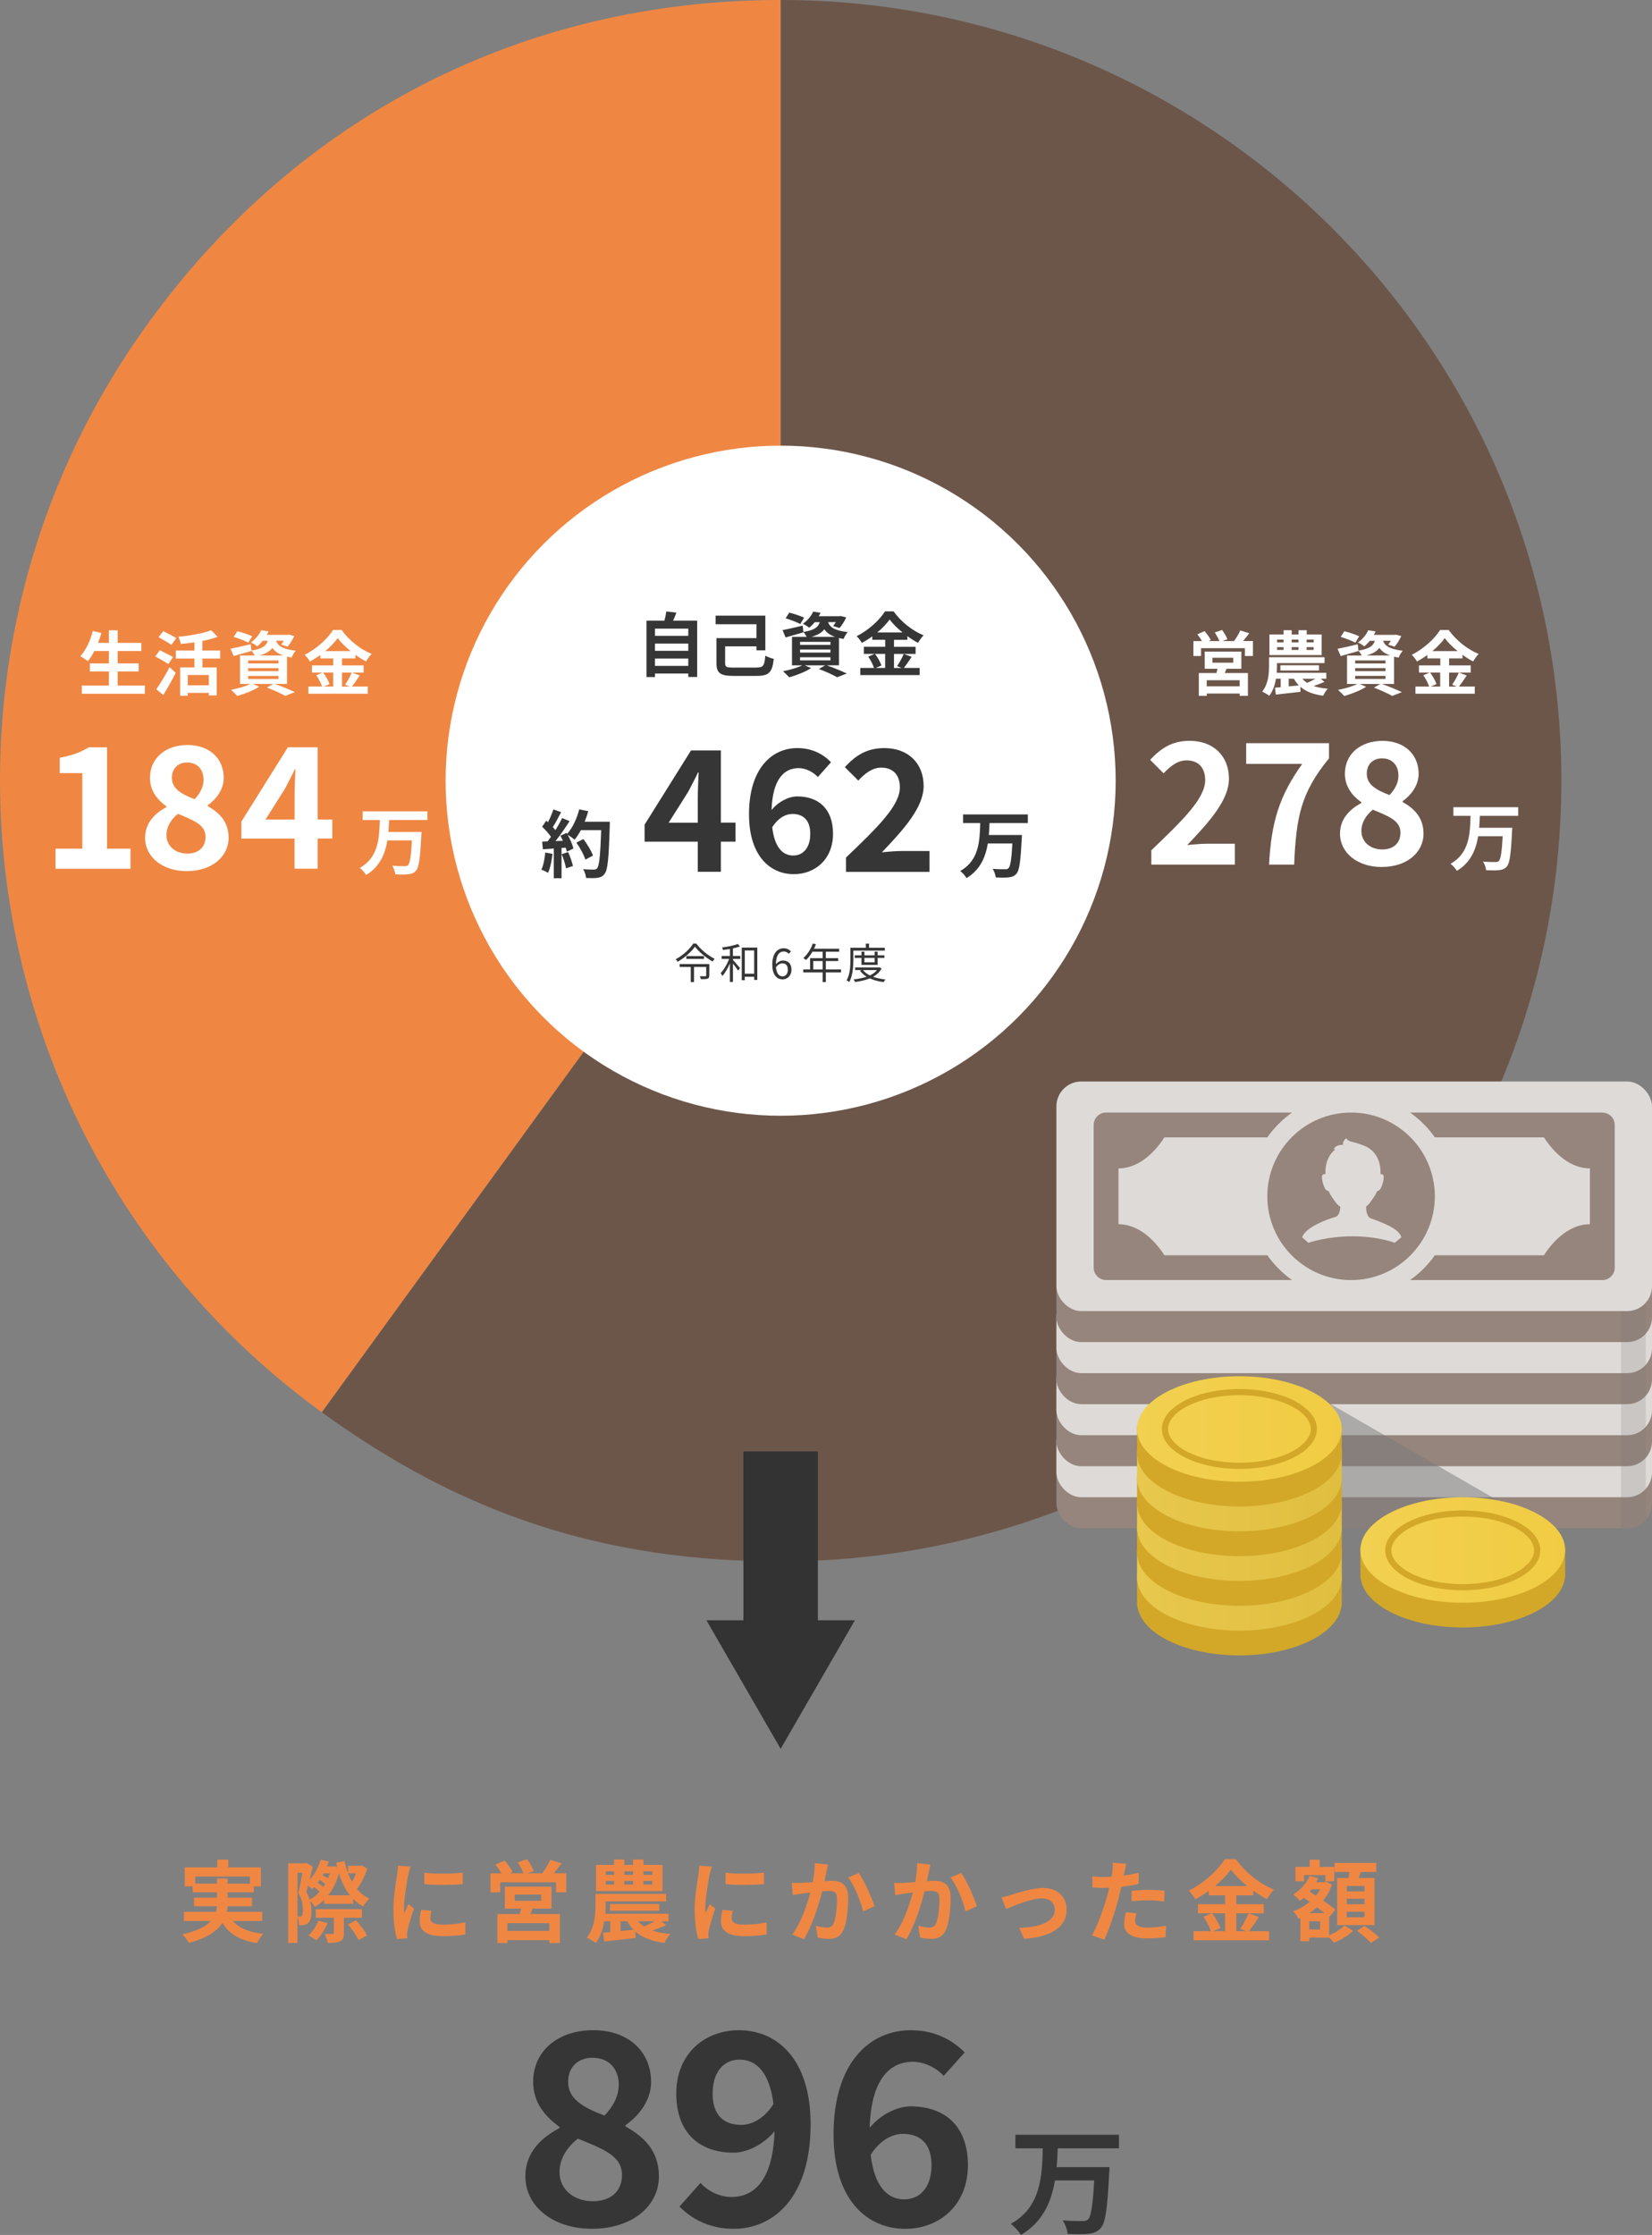 <?xml version="1.0" encoding="UTF-8"?> <svg xmlns="http://www.w3.org/2000/svg" xmlns:xlink="http://www.w3.org/1999/xlink" width="443.79" height="600.35" viewBox="0 0 443.79 600.35"><rect x="0" y="0" width="443.79" height="600.35" fill="#808080" stroke="none"/><defs><style> .cls-1 { fill: #797979; } .cls-2 { fill: url(#linear-gradient-2); } .cls-3 { fill: #fff; } .cls-4 { fill: #dedad7; } .cls-5 { fill: url(#linear-gradient-4); } .cls-6 { fill: #363636; } .cls-7 { fill: #95857c; } .cls-8 { fill: url(#linear-gradient-3); } .cls-9 { fill: url(#linear-gradient-5); } .cls-10 { fill: #d3a828; } .cls-11 { isolation: isolate; } .cls-12 { opacity: .2; } .cls-12, .cls-13 { mix-blend-mode: multiply; } .cls-14 { fill: #333; } .cls-15 { fill: #6c564a; } .cls-16 { fill: #ef8743; } .cls-17 { fill: url(#linear-gradient); } .cls-13 { opacity: .5; } </style><linearGradient id="linear-gradient" x1="305.45" y1="423.85" x2="360.45" y2="423.85" gradientUnits="userSpaceOnUse"><stop offset="0" stop-color="#e8c84d"></stop><stop offset="1" stop-color="#e0be3f"></stop></linearGradient><linearGradient id="linear-gradient-2" y1="410.51" y2="410.51" xlink:href="#linear-gradient"></linearGradient><linearGradient id="linear-gradient-3" y1="397.18" y2="397.18" xlink:href="#linear-gradient"></linearGradient><linearGradient id="linear-gradient-4" x1="305.45" y1="383.85" x2="360.45" y2="383.85" gradientUnits="userSpaceOnUse"><stop offset="0" stop-color="#f2d050"></stop><stop offset="1" stop-color="#f1cc43"></stop></linearGradient><linearGradient id="linear-gradient-5" x1="365.45" y1="416.35" x2="420.45" y2="416.35" xlink:href="#linear-gradient-4"></linearGradient></defs><g class="cls-11"><g id="_レイヤー_2" data-name="レイヤー_2"><g id="Contents"><g><g><path class="cls-16" d="M209.73,209.71l-123.27,169.66C-7.24,311.3-28.01,180.15,40.07,86.45,80.44,30.88,141.05,0,209.73,0v209.71Z"></path><path class="cls-15" d="M209.73,209.71V0c115.82,0,209.71,93.89,209.71,209.71s-93.89,209.71-209.71,209.71c-47.02,0-85.22-12.41-123.27-40.05l123.27-169.66Z"></path></g><g><circle class="cls-3" cx="209.71" cy="209.71" r="90"></circle><g><path class="cls-6" d="M187.29,166.72v15.13h-2.39v-.92h-8.95v.94h-2.28v-15.15h4.82c.21-.81.41-1.71.51-2.47l2.71.3c-.28.75-.58,1.49-.89,2.17h6.46ZM175.95,168.87v1.94h8.95v-1.94h-8.95ZM175.95,172.88v1.94h8.95v-1.94h-8.95ZM184.9,178.86v-1.96h-8.95v1.96h8.95Z"></path><path class="cls-6" d="M203.2,179.31c1.88,0,2.15-.47,2.39-3.18.6.34,1.62.73,2.28.85-.42,3.6-1.24,4.58-4.62,4.58h-6.11c-3.52,0-4.67-.68-4.67-3.37v-6.78h10.74v-3.73h-10.97v-2.3h13.36v9.31h-2.39v-1.07h-8.41v4.54c0,1,.34,1.17,2.36,1.17h6.03Z"></path><path class="cls-6" d="M222.11,178.72c1.92.68,4.09,1.58,5.37,2.2l-2.6,1c-1.07-.62-3-1.51-4.9-2.22l1.7-.98h-5.5l1.71.75c-1.56,1.02-3.98,1.94-5.88,2.47-.4-.43-1.19-1.24-1.66-1.64,1.83-.34,3.88-.94,5.18-1.58h-2.77v-7.65h3.94c-.23-.45-.58-1-.88-1.3l.02.08c-1.62.47-3.37.98-4.79,1.38l-.83-1.96c1.39-.26,3.41-.74,5.41-1.21l.19,1.7c3-.49,3.99-1.3,4.41-2.64h-1.36c-.43.53-.92,1.04-1.51,1.51-.4-.4-1.17-.85-1.68-1.06,1.36-.94,2.28-2.19,2.77-3.28l1.98.32c-.15.32-.3.62-.49.92h5.56l.34-.06,1.49.38c-.49,1.02-1.17,2.15-1.79,2.85l-1.73-.55c.23-.28.49-.64.73-1.04h-2.09c.4,1.21,1.47,2.24,5.28,2.69-.42.42-.9,1.28-1.11,1.83-.45-.08-.87-.15-1.24-.25v7.33h-3.26ZM214.99,167.62c-.87-.47-2.64-1.15-3.94-1.53l.98-1.53c1.24.3,3.03.9,3.98,1.36l-1.02,1.7ZM214.93,173.22h8.16v-.81h-8.16v.81ZM214.93,175.29h8.16v-.81h-8.16v.81ZM214.93,177.39h8.16v-.83h-8.16v.83ZM224.31,171.07c-1.45-.53-2.32-1.22-2.88-2.04-.66.89-1.71,1.54-3.45,2.04h6.33Z"></path><path class="cls-6" d="M244.91,176.44c-.72,1.04-1.45,2.19-2.11,2.98h4.26v1.92h-15.94v-1.92h3.68c-.28-.85-.9-2.11-1.56-3.03l1.71-.74h-2.88v-1.92h5.73v-1.87h-3.47v-.92c-.89.64-1.85,1.24-2.81,1.75-.28-.53-.9-1.34-1.39-1.81,3.2-1.56,6.22-4.39,7.61-6.65h2.32c2.04,2.85,5.07,5.22,8.05,6.43-.57.57-1.07,1.32-1.49,2.02-.94-.49-1.92-1.11-2.86-1.79v.98h-3.6v1.87h5.8v1.92h-5.8v3.77h2.05l-1.22-.51c.62-.89,1.38-2.26,1.79-3.26l2.15.79ZM235.06,175.65c.72.96,1.45,2.24,1.73,3.11l-1.55.66h2.54v-3.77h-2.73ZM242.46,169.9c-1.39-1.13-2.64-2.36-3.47-3.49-.81,1.13-1.98,2.36-3.33,3.49h6.8Z"></path></g><g><path class="cls-6" d="M148.42,229.34c-.2,1.86-.61,3.84-1.19,5.11-.42-.26-1.29-.67-1.8-.85.57-1.17.89-2.93,1.05-4.59l1.94.34ZM163.82,220.77s0,.79-.02,1.09c-.26,8.67-.53,11.79-1.37,12.84-.55.75-1.07.97-1.9,1.09-.71.12-1.94.1-3.09.06-.04-.67-.36-1.7-.79-2.38,1.25.12,2.38.12,2.91.12.38,0,.59-.08.83-.34.59-.61.89-3.5,1.11-10.25h-5.46c-.53.97-1.09,1.84-1.68,2.55-.4-.36-1.27-.95-1.86-1.31.69,1.25,1.33,2.71,1.54,3.7l-1.78.83c-.06-.32-.16-.67-.28-1.07l-1.13.08v8.13h-2.08v-7.98l-2.93.2-.2-2.06,1.46-.06c.3-.38.61-.79.91-1.23-.57-.85-1.54-1.92-2.38-2.71l1.11-1.62.47.42c.55-1.09,1.11-2.42,1.45-3.44l2.08.73c-.71,1.37-1.52,2.89-2.24,4,.26.28.49.57.69.83.71-1.11,1.35-2.26,1.82-3.25l2,.83c-1.11,1.74-2.49,3.76-3.78,5.36l2-.08c-.22-.48-.46-.95-.69-1.37l1.66-.73.14.24c1.46-1.56,2.63-4.1,3.26-6.59l2.42.51c-.26.97-.59,1.92-.97,2.83h6.75ZM152.63,228.89c.53,1.17,1.05,2.71,1.29,3.72l-1.86.65c-.16-1.01-.67-2.61-1.17-3.82l1.74-.55ZM157.26,230.91c-.38-1.25-1.41-3.15-2.42-4.57l1.88-.95c1.03,1.37,2.16,3.19,2.57,4.43l-2.04,1.09Z"></path><path class="cls-6" d="M187.45,226.09h-14.29v-4.57l12.48-19.95h8.01v19.4h3.93v5.11h-3.93v8.1h-6.2v-8.1ZM187.45,220.98v-6.51c0-1.94.14-5.02.23-6.96h-.18c-.81,1.76-1.72,3.44-2.67,5.25l-5.2,8.23h7.83Z"></path><path class="cls-6" d="M201.21,218.77c0-12.44,6.2-17.82,12.98-17.82,4.07,0,7.06,1.72,9.05,3.8l-3.53,3.98c-1.18-1.31-3.21-2.4-5.16-2.4-3.84,0-7.01,2.85-7.28,11.26,1.86-2.31,4.7-3.66,6.88-3.66,5.61,0,9.63,3.21,9.63,10.04s-4.79,10.85-10.54,10.85c-6.33,0-12.03-4.88-12.03-16.06ZM207.45,222.21c.63,5.52,2.89,7.6,5.65,7.6,2.53,0,4.57-1.95,4.57-5.83,0-3.66-1.9-5.34-4.79-5.34-1.72,0-3.75.95-5.43,3.57Z"></path><path class="cls-6" d="M227.27,230.35c8.73-8.32,14.47-14.02,14.47-18.86,0-3.3-1.81-5.29-5.02-5.29-2.44,0-4.43,1.63-6.15,3.48l-3.62-3.62c3.07-3.3,6.06-5.11,10.63-5.11,6.33,0,10.54,4.02,10.54,10.18,0,5.7-5.25,11.58-11.22,17.82,1.67-.18,3.89-.36,5.47-.36h7.33v5.61h-22.43v-3.84Z"></path><path class="cls-6" d="M265.82,221.09c-.04,1.05-.08,2.14-.18,3.21h8.89s-.02.75-.06,1.05c-.3,6.08-.63,8.47-1.41,9.34-.59.69-1.23.89-2.12.99-.77.1-2.14.08-3.44.02-.06-.67-.4-1.66-.83-2.32,1.37.12,2.71.12,3.31.12.42,0,.67-.04.93-.26.51-.49.83-2.43,1.05-6.67h-6.59c-.61,3.66-2.04,7.08-5.72,9.3-.36-.63-1.09-1.45-1.7-1.9,5.09-2.85,5.24-8.11,5.38-12.88h-4.61v-2.32h17.4v2.32h-10.29Z"></path></g><g><path class="cls-6" d="M141.13,584.59c0-6.34,4.27-10.4,9.19-12.96v-.29c-4.05-2.92-7.09-6.7-7.09-12.11,0-8.48,6.87-13.89,16.13-13.89s15.55,5.56,15.55,13.96c0,5.06-3.47,9.19-6.87,11.54v.36c4.85,2.71,8.97,6.48,8.97,13.39,0,7.98-7.16,14.1-18.01,14.1-10.2,0-17.86-5.84-17.86-14.1ZM167.09,584.24c0-5.13-4.99-6.98-11.86-9.76-2.82,2.21-4.92,5.34-4.92,8.98,0,4.77,3.98,7.83,8.97,7.83,4.56,0,7.81-2.49,7.81-7.05ZM166.22,560.02c0-4.27-2.6-7.27-7.09-7.27-3.62,0-6.51,2.28-6.51,6.48,0,4.7,4.19,6.91,9.76,9.05,2.46-2.56,3.83-5.34,3.83-8.26Z"></path><path class="cls-6" d="M182.54,592.71l5.64-6.34c1.88,2.14,5.13,3.78,8.25,3.78,6.15,0,11.21-4.42,11.64-17.67-2.96,3.63-7.52,5.77-10.99,5.77-8.97,0-15.41-5.13-15.41-15.88s7.67-17.02,16.85-17.02c10.13,0,19.24,7.62,19.24,25.29,0,19.59-9.91,28.06-20.68,28.06-6.58,0-11.43-2.78-14.54-5.98ZM199.1,570.78c2.82,0,6.22-1.64,8.68-5.63-1.08-8.62-4.7-11.9-9.11-11.9-3.98,0-7.23,2.99-7.23,9.12,0,5.77,2.96,8.41,7.67,8.41Z"></path><path class="cls-6" d="M223.92,573.41c0-19.59,9.91-28.06,20.76-28.06,6.51,0,11.28,2.71,14.47,5.98l-5.64,6.27c-1.88-2.07-5.14-3.77-8.25-3.77-6.15,0-11.21,4.49-11.64,17.74,2.96-3.63,7.52-5.77,10.99-5.77,8.97,0,15.41,5.06,15.41,15.81s-7.67,17.09-16.85,17.09c-10.13,0-19.24-7.69-19.24-25.29ZM233.9,578.82c1.01,8.69,4.63,11.97,9.04,11.97,4.05,0,7.3-3.06,7.3-9.19,0-5.77-3.04-8.41-7.67-8.41-2.75,0-6,1.5-8.68,5.63Z"></path><path class="cls-6" d="M284.14,577.07c-.06,1.65-.13,3.37-.29,5.05h14.21s-.03,1.18-.1,1.65c-.47,9.57-1.01,13.34-2.25,14.71-.95,1.09-1.96,1.4-3.39,1.56-1.23.16-3.42.12-5.51.03-.09-1.06-.63-2.62-1.33-3.65,2.18.19,4.34.19,5.29.19.67,0,1.08-.06,1.49-.4.82-.78,1.33-3.83,1.68-10.5h-10.54c-.98,5.76-3.26,11.16-9.15,14.64-.57-1-1.74-2.27-2.72-2.99,8.13-4.49,8.39-12.78,8.61-20.28h-7.37v-3.65h27.82v3.65h-16.46Z"></path></g><g><path class="cls-16" d="M62.55,516.02c1.7,1.92,4.39,3.02,8.18,3.43-.58.6-1.32,1.73-1.68,2.5-4.56-.72-7.42-2.42-9.31-5.4-1.42,2.14-4.08,4.03-8.98,5.35-.34-.62-1.15-1.71-1.78-2.3,4.03-.91,6.34-2.16,7.66-3.58h-7.22v-2.47h8.62c.12-.5.19-1.01.24-1.51h-6.14v-2.3h6.17v-1.44h-6.55v-1.58h-2.14v-5.11h8.76v-2.09h2.93v2.09h8.79v5.11h-1.92v1.58h-7.01v1.44h6.53v2.3h-6.55c-.02.5-.07,1.01-.19,1.51h9.48v2.47h-7.87ZM58.3,505.98v-1.37h2.86v1.37h5.98v-1.9h-14.69v1.9h5.86Z"></path><path class="cls-16" d="M98.65,501.93c-.62,1.97-1.66,4.06-2.76,5.5.94,1.08,2.04,1.97,3.34,2.57-.55.48-1.3,1.44-1.68,2.11-1.01-.55-1.87-1.22-2.66-2.02v1.3h-7.85v-1.03c-.77.72-1.58,1.37-2.47,1.87-.29-.5-.82-1.22-1.3-1.7.31,1.06.41,2.04.41,2.95,0,1.56-.29,2.62-.94,3.1-.34.31-.72.43-1.18.53-.34.05-.77.07-1.22.05,0-.62-.12-1.54-.43-2.21v6.96h-2.47v-21.39h4.49l.36-.1,1.73.96c-.26,1.1-.55,2.35-.86,3.58,1.34-1.46,2.38-3.36,2.98-5.4l2.18.46c-.14.46-.29.91-.48,1.34h1.58l.43-.07.74.26c-.12-.38-.19-.79-.29-1.2l2.23-.43c.43,2.04,1.1,3.94,2.02,5.57.41-.7.79-1.49,1.08-2.28h-2.14v-2.02h3.17l.46-.14,1.54.89ZM79.9,514.84c.24.02.46.02.65.02s.38-.07.53-.22c.19-.22.29-.79.29-1.54,0-1.22-.14-2.83-1.22-4.63.38-1.54.79-3.74,1.08-5.42h-1.32v11.79ZM85.86,508.14c-.38-.41-.96-.86-1.46-1.25-.22.19-.41.38-.6.55-.22-.24-.62-.62-1.03-.94-.17.62-.34,1.2-.48,1.73.41.7.7,1.37.91,2.02.96-.5,1.87-1.22,2.66-2.11ZM87.97,516.57c-.67,1.73-1.85,3.53-2.93,4.63-.53-.36-1.56-1.03-2.16-1.32,1.1-1.03,2.09-2.5,2.64-3.94l2.45.62ZM92.38,515.15v4.1c0,1.2-.22,1.82-1.03,2.21-.79.38-1.85.43-3.29.43-.12-.74-.53-1.75-.86-2.4.89.02,1.85.02,2.11.02.29-.02.38-.07.38-.31v-4.06h-4.85v-2.3h12.38v2.3h-4.85ZM87.34,506.08c-.38-.34-.91-.72-1.44-1.06-.17.26-.36.5-.55.74.53.34,1.1.74,1.49,1.1.19-.24.36-.53.5-.79ZM86.98,503.22l-.29.5c.48.26,1.01.58,1.42.86.19-.46.36-.91.5-1.37h-1.63ZM93.99,509.1c-1.27-1.61-2.23-3.6-2.95-5.88-.65,2.33-1.63,4.3-2.88,5.88h5.83ZM95.65,515.82c1.08,1.22,2.4,2.9,2.95,4.08l-2.3,1.25c-.48-1.15-1.73-2.93-2.81-4.22l2.16-1.1Z"></path><path class="cls-16" d="M109.68,503.56c-.31,1.61-1.15,6.41-1.15,8.81,0,.46.02,1.08.1,1.56.36-.82.74-1.66,1.08-2.45l1.49,1.18c-.67,1.99-1.46,4.61-1.73,5.88-.07.36-.12.89-.12,1.13,0,.26.02.65.05.98l-2.78.19c-.48-1.66-.94-4.58-.94-7.85,0-3.6.74-7.66,1.01-9.5.07-.67.21-1.58.24-2.35l3.36.29c-.19.5-.5,1.7-.6,2.14ZM115.61,515.3c0,1.06.91,1.7,3.36,1.7,2.13,0,3.91-.19,6.02-.62l.05,3.24c-1.56.29-3.48.46-6.19.46-4.13,0-6.12-1.46-6.12-3.94,0-.94.14-1.9.41-3.12l2.76.26c-.19.79-.29,1.37-.29,2.02ZM124.3,503.01v3.1c-2.95.26-7.3.29-10.32,0v-3.07c2.95.41,7.73.29,10.32-.02Z"></path><path class="cls-16" d="M152.13,503.2v5.11h-2.76v-2.69h-15v2.69h-2.62v-5.11h2.93c-.43-.77-1.03-1.63-1.58-2.33l2.47-1.08c.79.91,1.73,2.18,2.14,3.07l-.77.34h3.7c-.34-.86-.98-2.04-1.56-2.95l2.5-.84c.7.94,1.49,2.3,1.82,3.17l-1.68.62h3.94c.77-1.03,1.68-2.47,2.14-3.62l3.07.96c-.7.91-1.42,1.87-2.09,2.66h3.36ZM143.08,512.68c-.19.53-.41,1.01-.62,1.46h7.95v7.8h-2.83v-.79h-11.26v.79h-2.71v-7.8h6.02c.12-.48.26-.98.36-1.46h-4.37v-5.88h12.53v5.88h-5.06ZM147.57,516.59h-11.26v2.09h11.26v-2.09ZM138.26,510.59h7.13v-1.68h-7.13v1.68Z"></path><path class="cls-16" d="M178.94,517.17c-1.25.53-2.54,1.01-3.7,1.39,1.37.48,2.98.79,4.83.94-.55.58-1.22,1.66-1.58,2.4-3.46-.46-5.95-1.44-7.8-3.07l.05,1.73c-2.95.36-6.07.7-8.42.96l-.31-2.35,1.94-.17v-2.9h-1.61c-.34,2.09-1.03,4.2-2.3,5.83-.53-.43-1.75-1.15-2.4-1.44,2.09-2.57,2.33-6.19,2.33-8.69v-3.07h18.99v2.02h-16.27v1.1c0,.67-.02,1.42-.07,2.21h16.97v2.04h-1.9l1.27,1.08ZM177.97,507.98h-17.86v-7.03h4.85v-1.46h2.76v1.46h2.33v-1.46h2.81v1.46h5.11v7.03ZM162.73,503.63h2.23v-.96h-2.23v.96ZM162.73,506.22h2.23v-.96h-2.23v.96ZM163.86,513.26v-1.8h13.23v1.8h-13.23ZM166.72,518.71l3.48-.34c-.65-.67-1.22-1.42-1.71-2.28h-1.78v2.62ZM167.73,502.67v.96h2.33v-.96h-2.33ZM167.73,505.26v.96h2.33v-.96h-2.33ZM171.38,516.09c.46.53,1.01.98,1.61,1.39.91-.36,1.99-.91,2.9-1.39h-4.51ZM175.24,502.67h-2.38v.96h2.38v-.96ZM175.24,505.26h-2.38v.96h2.38v-.96Z"></path><path class="cls-16" d="M190.62,503.56c-.31,1.61-1.15,6.41-1.15,8.81,0,.46.02,1.08.1,1.56.36-.82.74-1.66,1.08-2.45l1.49,1.18c-.67,1.99-1.46,4.61-1.73,5.88-.07.36-.12.89-.12,1.13,0,.26.02.65.05.98l-2.78.19c-.48-1.66-.94-4.58-.94-7.85,0-3.6.74-7.66,1.01-9.5.07-.67.22-1.58.24-2.35l3.36.29c-.19.5-.5,1.7-.6,2.14ZM196.55,515.3c0,1.06.91,1.7,3.36,1.7,2.14,0,3.91-.19,6.02-.62l.05,3.24c-1.56.29-3.48.46-6.19.46-4.13,0-6.12-1.46-6.12-3.94,0-.94.14-1.9.41-3.12l2.76.26c-.19.79-.29,1.37-.29,2.02ZM205.23,503.01v3.1c-2.95.26-7.3.29-10.32,0v-3.07c2.95.41,7.73.29,10.32-.02Z"></path><path class="cls-16" d="M222,502.84c-.17.72-.34,1.61-.5,2.47.79-.05,1.51-.1,2.02-.1,2.54,0,4.34,1.13,4.34,4.58,0,2.83-.34,6.72-1.37,8.81-.79,1.68-2.14,2.21-3.94,2.21-.94,0-2.06-.17-2.88-.34l-.53-3.17c.94.26,2.3.5,2.95.5.79,0,1.42-.24,1.8-1.03.65-1.37.96-4.27.96-6.65,0-1.92-.82-2.18-2.33-2.18-.38,0-.98.05-1.66.1-.91,3.65-2.69,9.34-4.9,12.87l-3.12-1.25c2.33-3.14,3.98-7.99,4.85-11.28-.86.1-1.61.19-2.06.24-.67.12-1.95.29-2.66.41l-.29-3.26c.86.07,1.68.02,2.57,0,.74-.02,1.87-.1,3.1-.19.34-1.82.53-3.58.5-5.09l3.58.36c-.14.62-.31,1.39-.43,1.99ZM234.92,512.03l-3.05,1.42c-.62-2.66-2.33-7.01-4.03-9.12l2.86-1.22c1.49,2.06,3.5,6.65,4.22,8.93Z"></path><path class="cls-16" d="M249.52,502.84c-.17.72-.34,1.61-.5,2.47.79-.05,1.51-.1,2.02-.1,2.54,0,4.34,1.13,4.34,4.58,0,2.83-.34,6.72-1.37,8.81-.79,1.68-2.14,2.21-3.94,2.21-.94,0-2.06-.17-2.88-.34l-.53-3.17c.94.26,2.3.5,2.95.5.79,0,1.42-.24,1.8-1.03.65-1.37.96-4.27.96-6.65,0-1.92-.82-2.18-2.33-2.18-.38,0-.98.05-1.66.1-.91,3.65-2.69,9.34-4.9,12.87l-3.12-1.25c2.33-3.14,3.98-7.99,4.85-11.28-.86.1-1.61.19-2.06.24-.67.12-1.95.29-2.66.41l-.29-3.26c.86.07,1.68.02,2.57,0,.74-.02,1.87-.1,3.1-.19.34-1.82.53-3.58.5-5.09l3.58.36c-.14.62-.31,1.39-.43,1.99ZM262.43,512.03l-3.05,1.42c-.62-2.66-2.33-7.01-4.03-9.12l2.86-1.22c1.49,2.06,3.5,6.65,4.22,8.93Z"></path><path class="cls-16" d="M271.58,509.01c1.63-.5,5.71-1.87,8.62-1.87,3.79,0,6.34,2.26,6.34,5.88,0,4.34-3.82,7.3-11.45,7.78l-1.27-2.95c5.5-.14,9.53-1.61,9.53-4.87,0-1.8-1.34-3.05-3.43-3.05-2.78,0-7.58,1.99-9.62,2.86l-1.25-3.12c.72-.14,1.82-.43,2.54-.65Z"></path><path class="cls-16" d="M302.07,502.91c-.05.26-.12.58-.19.91,1.34-.19,2.69-.46,4.01-.77v3c-1.44.34-3.07.6-4.68.79-.22,1.03-.46,2.09-.72,3.07-.86,3.36-2.47,8.26-3.82,11.11l-3.34-1.13c1.44-2.4,3.26-7.44,4.15-10.8.17-.65.36-1.32.5-2.02-.55.02-1.08.05-1.58.05-1.15,0-2.06-.05-2.9-.1l-.07-3c1.22.14,2.04.19,3.02.19.7,0,1.42-.02,2.16-.07.1-.53.17-.98.22-1.37.1-.89.14-1.87.07-2.42l3.67.29c-.19.65-.41,1.73-.5,2.26ZM304.95,515.94c0,1.06.72,1.85,3.29,1.85,1.61,0,3.26-.19,4.99-.5l-.12,3.07c-1.34.17-2.98.34-4.9.34-4.03,0-6.22-1.39-6.22-3.82,0-1.1.24-2.26.43-3.22l2.86.29c-.19.67-.34,1.46-.34,1.99ZM308.6,507.66c1.37,0,2.81.07,4.22.22l-.07,2.88c-1.2-.14-2.66-.29-4.13-.29-1.63,0-3.12.07-4.63.24v-2.81c1.34-.12,3.07-.24,4.61-.24Z"></path><path class="cls-16" d="M338.19,514.96c-.91,1.32-1.85,2.79-2.69,3.79h5.42v2.45h-20.3v-2.45h4.68c-.36-1.08-1.15-2.69-1.99-3.86l2.18-.94h-3.67v-2.45h7.3v-2.38h-4.42v-1.18c-1.13.82-2.35,1.58-3.58,2.23-.36-.67-1.15-1.7-1.78-2.3,4.08-1.99,7.92-5.59,9.7-8.47h2.95c2.59,3.62,6.46,6.65,10.25,8.18-.72.72-1.37,1.68-1.9,2.57-1.2-.62-2.45-1.42-3.65-2.28v1.25h-4.58v2.38h7.39v2.45h-7.39v4.8h2.62l-1.56-.65c.79-1.13,1.75-2.88,2.28-4.15l2.74,1.01ZM325.64,513.95c.91,1.22,1.85,2.86,2.21,3.96l-1.97.84h3.24v-4.8h-3.48ZM335.07,506.63c-1.78-1.44-3.36-3-4.42-4.44-1.03,1.44-2.52,3-4.25,4.44h8.67Z"></path><path class="cls-16" d="M357.06,519.86c1.58-.65,3.26-1.75,4.13-2.64l2.3,1.44c-1.25,1.22-3.36,2.5-5.11,3.19-.31-.38-.84-.91-1.32-1.37h-5.33v.96h-2.4v-6.22l-.5.22c-.31-.62-.94-1.58-1.44-2.04,1.58-.55,3.1-1.42,4.42-2.52l-1.58-1.1c-.34.29-.67.58-1.03.82-.38-.46-1.27-1.32-1.8-1.66,1.87-1.18,3.53-3,4.39-5.02l2.33.58c-.17.38-.34.74-.55,1.1h2.23l.43-.12,1.61.74c-.55,1.63-1.37,3.07-2.38,4.32,1.3.86,2.47,1.73,3.26,2.4l-1.61,1.99-.05-.05v4.97ZM350.31,505.34h-2.3v-3.86h3.84v-1.94h2.66v1.94h3.91v3.86h-2.38v-1.66h-5.74v1.66ZM354.63,516.09h-2.9v2.21h2.9v-2.21ZM355.83,513.88c-.6-.48-1.32-1.01-2.04-1.56-.65.58-1.32,1.1-2.02,1.56h4.06ZM352.33,507.5c-.17.22-.34.41-.5.62l1.66,1.08c.46-.53.84-1.1,1.18-1.7h-2.33ZM362.24,504.47c.1-.53.19-1.1.29-1.63h-4.03v-2.42h11.21v2.42h-4.15c-.19.58-.38,1.13-.58,1.63h4.25v12.65h-10.01v-12.65h3.02ZM366.54,506.61h-4.75v1.46h4.75v-1.46ZM366.54,510.04h-4.75v1.46h4.75v-1.46ZM366.54,513.52h-4.75v1.49h4.75v-1.49ZM366.61,517.34c1.27.89,3.02,2.21,3.89,3.12l-2.21,1.46c-.77-.91-2.45-2.33-3.74-3.29l2.06-1.3Z"></path></g><g><path class="cls-6" d="M187.06,253.47c1.19,1.63,3.18,3.23,4.93,4.09-.2.2-.41.5-.55.72-1.73-.96-3.71-2.59-4.75-3.99-.93,1.36-2.75,2.97-4.65,4.06-.1-.19-.34-.49-.53-.67,1.93-1.04,3.83-2.78,4.71-4.22h.84ZM190.54,262.05c0,.45-.1.69-.45.83-.35.14-.92.15-1.8.15-.04-.25-.18-.58-.29-.8.67.02,1.29.01,1.46.01.19-.01.25-.06.25-.19v-2.31h-3.27v4.06h-.88v-4.06h-2.98v-.78h7.97v3.1ZM189.12,256.82v.76h-4.75v-.76h4.75Z"></path><path class="cls-6" d="M196.9,256.79h1.97v.78h-1.97v.29c.43.45,1.61,1.83,1.89,2.18l-.51.69c-.26-.43-.89-1.28-1.38-1.91v4.94h-.83v-4.97c-.55,1.31-1.29,2.59-2.01,3.37-.1-.23-.32-.57-.47-.77.86-.86,1.76-2.41,2.27-3.82h-1.99v-.78h2.21v-1.88c-.63.1-1.27.19-1.87.27-.04-.2-.14-.47-.24-.67,1.49-.2,3.26-.54,4.25-.94l.56.66c-.52.19-1.19.37-1.89.52v2.04ZM203.44,254.52v8.7h-.84v-.85h-2.52v.93h-.82v-8.77h4.18ZM202.6,261.55v-6.23h-2.52v6.23h2.52Z"></path><path class="cls-6" d="M207.46,259.21c0-3.25,1.46-4.49,3.08-4.49.86,0,1.48.36,1.93.85l-.58.64c-.33-.4-.83-.63-1.32-.63-1.14,0-2.09.87-2.14,3.44.52-.62,1.23-1.01,1.89-1.01,1.39,0,2.3.84,2.3,2.48,0,1.55-1.08,2.59-2.37,2.59-1.59,0-2.78-1.29-2.78-3.87ZM208.46,259.85c.14,1.57.76,2.42,1.78,2.42.8,0,1.41-.71,1.41-1.79s-.5-1.71-1.49-1.71c-.52,0-1.15.28-1.7,1.07Z"></path><path class="cls-6" d="M225.94,261.21h-4.09v2.59h-.85v-2.59h-5.22v-.81h1.85v-3.03h3.37v-1.72h-2.75c-.51.87-1.11,1.64-1.72,2.23-.16-.14-.51-.42-.72-.53,1.06-.93,2.01-2.39,2.54-3.9l.85.2c-.16.4-.34.8-.52,1.19h6.74v.81h-3.57v1.72h3.31v.79h-3.31v2.24h4.09v.81ZM221,260.4v-2.24h-2.53v2.24h2.53Z"></path><path class="cls-6" d="M229.24,255.35v2.46c0,1.74-.14,4.29-1.11,5.99-.15-.15-.5-.38-.69-.47.93-1.61,1.01-3.89,1.01-5.52v-3.23h4.15v-1.11h.86v1.11h4.22v.77h-8.44ZM236.82,260.14c-.51.97-1.3,1.7-2.27,2.25.98.35,2.11.59,3.32.71-.18.17-.4.5-.49.71-1.38-.18-2.65-.5-3.72-1-1.2.5-2.58.8-3.98.97-.06-.2-.23-.52-.35-.7,1.22-.12,2.42-.35,3.48-.72-.72-.43-1.32-.97-1.78-1.62l.45-.17h-1.74v-.69h6.39l.15-.03.53.28ZM231.42,259.18v-1.87h-1.8v-.69h1.8v-.98h.8v.98h2.74v-.98h.81v.98h1.82v.69h-1.82v1.87h-4.35ZM231.85,260.58c.43.58,1.06,1.05,1.83,1.44.78-.37,1.45-.84,1.91-1.44h-3.74ZM232.22,257.31v1.19h2.74v-1.19h-2.74Z"></path></g><g><g><path class="cls-3" d="M309.29,228.4c8.73-8.32,14.47-14.02,14.47-18.86,0-3.3-1.81-5.29-5.02-5.29-2.44,0-4.43,1.63-6.15,3.48l-3.62-3.62c3.08-3.3,6.06-5.11,10.63-5.11,6.33,0,10.54,4.03,10.54,10.18,0,5.7-5.25,11.58-11.22,17.82,1.67-.18,3.89-.36,5.47-.36h7.33v5.61h-22.43v-3.84Z"></path><path class="cls-3" d="M349.83,205.2h-15.06v-5.56h22.25v4.07c-7.6,9.27-8.82,15.83-9.36,28.54h-6.74c.59-11.26,2.67-18.36,8.91-27.05Z"></path><path class="cls-3" d="M359.98,223.93c0-4.03,2.67-6.6,5.74-8.23v-.18c-2.53-1.85-4.43-4.25-4.43-7.69,0-5.38,4.3-8.82,10.09-8.82s9.72,3.53,9.72,8.86c0,3.21-2.17,5.83-4.3,7.33v.23c3.03,1.72,5.61,4.12,5.61,8.5,0,5.07-4.48,8.96-11.26,8.96-6.38,0-11.17-3.71-11.17-8.96ZM376.22,223.7c0-3.26-3.12-4.43-7.42-6.2-1.76,1.4-3.08,3.39-3.08,5.7,0,3.03,2.49,4.98,5.61,4.98,2.85,0,4.88-1.58,4.88-4.48ZM375.67,208.32c0-2.71-1.63-4.61-4.43-4.61-2.26,0-4.07,1.45-4.07,4.12,0,2.99,2.62,4.39,6.11,5.74,1.54-1.63,2.4-3.39,2.4-5.25Z"></path><path class="cls-3" d="M397.54,219.15c-.04,1.05-.08,2.14-.18,3.21h8.89s-.02.75-.06,1.05c-.3,6.08-.63,8.47-1.4,9.34-.59.69-1.23.89-2.12.99-.77.1-2.14.08-3.44.02-.06-.67-.4-1.66-.83-2.32,1.37.12,2.71.12,3.3.12.42,0,.67-.04.93-.26.51-.5.83-2.43,1.05-6.67h-6.59c-.61,3.66-2.04,7.09-5.72,9.3-.36-.63-1.09-1.44-1.7-1.9,5.09-2.85,5.24-8.11,5.38-12.88h-4.61v-2.32h17.4v2.32h-10.29Z"></path></g><g><path class="cls-3" d="M336.59,172.21v4.01h-2.17v-2.11h-11.78v2.11h-2.05v-4.01h2.3c-.34-.6-.81-1.28-1.24-1.83l1.94-.85c.62.72,1.36,1.71,1.68,2.41l-.6.26h2.9c-.26-.68-.77-1.6-1.23-2.32l1.96-.66c.55.74,1.17,1.81,1.43,2.49l-1.32.49h3.09c.6-.81,1.32-1.94,1.68-2.85l2.41.75c-.55.72-1.11,1.47-1.64,2.09h2.64ZM329.49,179.65c-.15.42-.32.79-.49,1.15h6.24v6.12h-2.22v-.62h-8.84v.62h-2.13v-6.12h4.73c.09-.38.21-.77.28-1.15h-3.43v-4.62h9.84v4.62h-3.98ZM333.01,182.72h-8.84v1.64h8.84v-1.64ZM325.7,178.01h5.6v-1.32h-5.6v1.32Z"></path><path class="cls-3" d="M355.79,183.18c-.98.42-2,.79-2.9,1.09,1.07.38,2.34.62,3.79.73-.43.45-.96,1.3-1.24,1.88-2.71-.36-4.67-1.13-6.12-2.41l.04,1.36c-2.32.28-4.77.55-6.61.75l-.25-1.85,1.53-.13v-2.28h-1.26c-.26,1.64-.81,3.3-1.81,4.58-.41-.34-1.38-.9-1.88-1.13,1.64-2.02,1.83-4.86,1.83-6.82v-2.41h14.91v1.58h-12.78v.87c0,.53-.02,1.11-.06,1.73h13.32v1.6h-1.49l1,.85ZM355.04,175.96h-14.02v-5.52h3.81v-1.15h2.17v1.15h1.83v-1.15h2.21v1.15h4.01v5.52ZM343.07,172.55h1.75v-.75h-1.75v.75ZM343.07,174.58h1.75v-.75h-1.75v.75ZM343.96,180.11v-1.41h10.38v1.41h-10.38ZM346.2,184.38l2.73-.26c-.51-.53-.96-1.11-1.34-1.79h-1.39v2.05ZM346.99,171.8v.75h1.83v-.75h-1.83ZM346.99,173.83v.75h1.83v-.75h-1.83ZM349.86,182.33c.36.42.79.77,1.26,1.09.72-.28,1.56-.72,2.28-1.09h-3.54ZM352.89,171.8h-1.87v.75h1.87v-.75ZM352.89,173.83h-1.87v.75h1.87v-.75Z"></path><path class="cls-3" d="M371.22,183.72c1.92.68,4.09,1.58,5.37,2.21l-2.6,1c-1.07-.62-3-1.51-4.9-2.22l1.7-.98h-5.5l1.71.75c-1.56,1.02-3.98,1.94-5.88,2.47-.4-.43-1.19-1.24-1.66-1.64,1.83-.34,3.88-.94,5.18-1.58h-2.77v-7.65h3.94c-.23-.45-.58-1-.88-1.3l.02.08c-1.62.47-3.37.98-4.79,1.38l-.83-1.96c1.39-.26,3.41-.74,5.41-1.21l.19,1.7c3-.49,3.99-1.3,4.41-2.64h-1.36c-.43.53-.92,1.04-1.51,1.51-.4-.4-1.17-.85-1.68-1.06,1.36-.94,2.28-2.19,2.77-3.28l1.98.32c-.15.32-.3.62-.49.92h5.56l.34-.06,1.49.38c-.49,1.02-1.17,2.15-1.79,2.85l-1.73-.55c.23-.28.49-.64.73-1.04h-2.09c.4,1.21,1.47,2.24,5.28,2.69-.42.42-.9,1.28-1.11,1.83-.45-.08-.87-.15-1.24-.25v7.33h-3.26ZM364.1,172.62c-.87-.47-2.64-1.15-3.94-1.53l.98-1.53c1.24.3,3.03.9,3.98,1.36l-1.02,1.7ZM364.04,178.22h8.16v-.81h-8.16v.81ZM364.04,180.29h8.16v-.81h-8.16v.81ZM364.04,182.38h8.16v-.83h-8.16v.83ZM373.43,176.07c-1.45-.53-2.32-1.22-2.88-2.04-.66.89-1.71,1.54-3.45,2.04h6.33Z"></path><path class="cls-3" d="M394.03,181.44c-.72,1.04-1.45,2.19-2.11,2.98h4.26v1.92h-15.94v-1.92h3.68c-.28-.85-.9-2.11-1.56-3.03l1.71-.74h-2.88v-1.92h5.73v-1.87h-3.47v-.92c-.89.64-1.85,1.24-2.81,1.75-.28-.53-.9-1.34-1.39-1.81,3.2-1.56,6.22-4.39,7.61-6.65h2.32c2.04,2.85,5.07,5.22,8.05,6.43-.57.56-1.07,1.32-1.49,2.02-.94-.49-1.92-1.11-2.86-1.79v.98h-3.6v1.87h5.8v1.92h-5.8v3.77h2.05l-1.22-.51c.62-.89,1.38-2.26,1.79-3.26l2.15.79ZM384.17,180.65c.72.96,1.45,2.24,1.73,3.11l-1.55.66h2.54v-3.77h-2.73ZM391.58,174.9c-1.39-1.13-2.64-2.36-3.47-3.49-.81,1.13-1.98,2.36-3.33,3.49h6.8Z"></path></g></g><g><g><path class="cls-3" d="M14.92,227.98h7.19v-20.31h-6.06v-4.12c3.35-.63,5.65-1.49,7.78-2.8h4.93v27.23h6.29v5.38H14.92v-5.38Z"></path><path class="cls-3" d="M38.98,225.04c0-4.03,2.67-6.6,5.74-8.23v-.18c-2.53-1.86-4.43-4.25-4.43-7.69,0-5.38,4.3-8.82,10.09-8.82s9.72,3.53,9.72,8.86c0,3.21-2.17,5.83-4.3,7.33v.23c3.03,1.72,5.61,4.12,5.61,8.5,0,5.06-4.48,8.96-11.26,8.96-6.38,0-11.17-3.71-11.17-8.96ZM55.22,224.81c0-3.26-3.12-4.43-7.42-6.2-1.76,1.4-3.08,3.39-3.08,5.7,0,3.03,2.49,4.98,5.61,4.98,2.85,0,4.88-1.58,4.88-4.48ZM54.68,209.43c0-2.71-1.63-4.61-4.43-4.61-2.26,0-4.07,1.45-4.07,4.12,0,2.99,2.62,4.39,6.11,5.74,1.54-1.63,2.4-3.39,2.4-5.25Z"></path><path class="cls-3" d="M79.14,225.26h-14.29v-4.57l12.48-19.95h8v19.4h3.93v5.11h-3.93v8.1h-6.2v-8.1ZM79.14,220.15v-6.51c0-1.94.14-5.02.23-6.97h-.18c-.81,1.76-1.72,3.44-2.67,5.25l-5.2,8.23h7.82Z"></path><path class="cls-3" d="M104.52,220.26c-.04,1.05-.08,2.14-.18,3.21h8.89s-.02.75-.06,1.05c-.3,6.08-.63,8.47-1.41,9.34-.59.69-1.23.89-2.12.99-.77.1-2.14.08-3.44.02-.06-.67-.4-1.66-.83-2.32,1.37.12,2.71.12,3.31.12.42,0,.67-.04.93-.26.51-.49.83-2.43,1.05-6.67h-6.59c-.61,3.66-2.04,7.09-5.72,9.3-.36-.63-1.09-1.45-1.7-1.9,5.09-2.85,5.24-8.11,5.38-12.88h-4.61v-2.32h17.4v2.32h-10.29Z"></path></g><g><path class="cls-3" d="M38.92,184.16v2.2h-16.94v-2.2h7.27v-3.79h-5.11v-2.17h5.11v-3.32h-3.9c-.55,1.04-1.13,2-1.75,2.73-.45-.36-1.45-1.04-2.02-1.34,1.47-1.58,2.7-4.18,3.34-6.75l2.32.51c-.26.9-.57,1.79-.89,2.66h2.9v-3.39h2.36v3.39h6.35v2.19h-6.35v3.32h5.63v2.17h-5.63v3.79h7.31Z"></path><path class="cls-3" d="M45.22,178.37c-.77-.55-2.39-1.43-3.5-2.04l1.21-1.66c1.04.51,2.71,1.32,3.54,1.83l-1.24,1.87ZM41.98,185.16c1-1.41,2.45-3.75,3.58-5.94l1.64,1.51c-1,1.98-2.19,4.13-3.34,5.95l-1.88-1.53ZM46.03,173.23c-.74-.57-2.34-1.45-3.43-2.07l1.26-1.62c1.06.53,2.7,1.36,3.51,1.88l-1.34,1.81ZM54.38,176.9v2.38h3.84v7.52h-2.13v-.68h-5.65v.77h-2.04v-7.61h3.84v-2.38h-5.01v-2.15h5.01v-2.2c-1.22.19-2.49.32-3.66.43-.09-.55-.4-1.41-.66-1.92,3.2-.32,6.75-.94,8.82-1.77l1.71,1.77c-1.21.45-2.62.83-4.09,1.11v2.58h4.79v2.15h-4.79ZM56.09,181.31h-5.65v2.77h5.65v-2.77Z"></path><path class="cls-3" d="M73.84,183.72c1.92.68,4.09,1.58,5.37,2.2l-2.6,1c-1.07-.62-3-1.51-4.9-2.22l1.7-.98h-5.5l1.71.75c-1.56,1.02-3.98,1.94-5.88,2.47-.4-.43-1.19-1.24-1.66-1.64,1.83-.34,3.88-.94,5.18-1.58h-2.77v-7.65h3.94c-.23-.45-.58-1-.89-1.3l.02.08c-1.62.47-3.37.98-4.79,1.38l-.83-1.96c1.39-.26,3.41-.74,5.41-1.21l.19,1.7c3-.49,4-1.3,4.41-2.64h-1.36c-.43.53-.92,1.04-1.51,1.51-.4-.4-1.17-.85-1.68-1.06,1.36-.94,2.28-2.19,2.77-3.28l1.98.32c-.15.32-.3.62-.49.92h5.56l.34-.06,1.49.38c-.49,1.02-1.17,2.15-1.79,2.85l-1.73-.55c.23-.28.49-.64.73-1.04h-2.09c.4,1.21,1.47,2.24,5.28,2.69-.41.42-.9,1.28-1.11,1.83-.45-.08-.87-.15-1.24-.25v7.33h-3.26ZM66.72,172.62c-.87-.47-2.64-1.15-3.94-1.53l.98-1.53c1.24.3,3.03.9,3.98,1.36l-1.02,1.7ZM66.66,178.22h8.16v-.81h-8.16v.81ZM66.66,180.29h8.16v-.81h-8.16v.81ZM66.66,182.39h8.16v-.83h-8.16v.83ZM76.05,176.07c-1.45-.53-2.32-1.22-2.88-2.04-.66.89-1.71,1.54-3.45,2.04h6.33Z"></path><path class="cls-3" d="M96.64,181.44c-.72,1.04-1.45,2.19-2.11,2.98h4.26v1.92h-15.94v-1.92h3.67c-.28-.85-.9-2.11-1.56-3.03l1.71-.74h-2.88v-1.92h5.73v-1.87h-3.47v-.92c-.89.64-1.85,1.24-2.81,1.75-.28-.53-.9-1.34-1.39-1.81,3.2-1.56,6.22-4.39,7.61-6.65h2.32c2.04,2.85,5.07,5.22,8.05,6.43-.57.57-1.07,1.32-1.49,2.02-.94-.49-1.92-1.11-2.86-1.79v.98h-3.6v1.87h5.8v1.92h-5.8v3.77h2.05l-1.22-.51c.62-.89,1.38-2.26,1.79-3.26l2.15.79ZM86.79,180.65c.72.96,1.45,2.24,1.73,3.11l-1.54.66h2.54v-3.77h-2.73ZM94.19,174.9c-1.39-1.13-2.64-2.36-3.47-3.49-.81,1.13-1.98,2.36-3.34,3.49h6.8Z"></path></g></g><g><rect class="cls-14" x="199.71" y="389.88" width="20" height="51.18"></rect><polygon class="cls-14" points="189.77 435.23 209.71 469.77 229.66 435.23 189.77 435.23"></polygon></g><g><rect class="cls-7" x="283.79" y="383.85" width="160" height="26.67" rx="6.67" ry="6.67"></rect><rect class="cls-4" x="283.79" y="380.51" width="160" height="21.67" rx="6.67" ry="6.67"></rect><rect class="cls-7" x="283.79" y="367.18" width="160" height="26.67" rx="6.67" ry="6.67"></rect><rect class="cls-4" x="283.79" y="363.85" width="160" height="21.67" rx="6.67" ry="6.67"></rect><rect class="cls-7" x="283.79" y="350.51" width="160" height="26.67" rx="6.67" ry="6.67"></rect><rect class="cls-4" x="283.79" y="347.18" width="160" height="21.67" rx="6.67" ry="6.67"></rect><rect class="cls-7" x="283.79" y="339.4" width="160" height="21.11" rx="6.67" ry="6.67"></rect><g class="cls-12"><path class="cls-1" d="M435.45,410.51h1.67c2,0,3.78-.91,5-2.31v-64.36h-6.67v66.67Z"></path></g><rect class="cls-4" x="283.79" y="290.51" width="160" height="61.67" rx="6.67" ry="6.67"></rect><g class="cls-13"><path class="cls-1" d="M348.79,372.18l55,31.67-10,1.39s-1.39,5.28-5.83,5.28h-37.5l-1.67-38.33Z"></path></g><g><path class="cls-10" d="M356.25,423.01c-4.86-4-13.47-6.67-23.3-6.67s-18.44,2.67-23.3,6.67h-4.2v8.33h.08c.84,7.43,12.78,13.33,27.42,13.33s26.58-5.9,27.42-13.33h.08v-8.33h-4.2Z"></path><path class="cls-17" d="M356.25,416.35c-4.86-4-13.47-6.67-23.3-6.67s-18.44,2.67-23.3,6.67h-4.2v8.33h.08c.84,7.43,12.78,13.33,27.42,13.33s26.58-5.9,27.42-13.33h.08v-8.33h-4.2Z"></path><path class="cls-10" d="M356.25,409.68c-4.86-4-13.47-6.67-23.3-6.67s-18.44,2.67-23.3,6.67h-4.2v8.33h.08c.84,7.43,12.78,13.33,27.42,13.33s26.58-5.9,27.42-13.33h.08v-8.33h-4.2Z"></path><path class="cls-2" d="M356.25,403.01c-4.86-4-13.47-6.67-23.3-6.67s-18.44,2.67-23.3,6.67h-4.2v8.33h.08c.84,7.43,12.78,13.33,27.42,13.33s26.58-5.9,27.42-13.33h.08v-8.33h-4.2Z"></path><path class="cls-10" d="M356.25,396.35c-4.86-4-13.47-6.67-23.3-6.67s-18.44,2.67-23.3,6.67h-4.2v8.33h.08c.84,7.43,12.78,13.33,27.42,13.33s26.58-5.9,27.42-13.33h.08v-8.33h-4.2Z"></path><path class="cls-8" d="M356.25,389.68c-4.86-4-13.47-6.67-23.3-6.67s-18.44,2.67-23.3,6.67h-4.2v8.33h.08c.84,7.43,12.78,13.33,27.42,13.33s26.58-5.9,27.42-13.33h.08v-8.33h-4.2Z"></path><path class="cls-10" d="M356.25,383.01c-4.86-4-13.47-6.67-23.3-6.67s-18.44,2.67-23.3,6.67h-4.2v8.33h.08c.84,7.43,12.78,13.33,27.42,13.33s26.58-5.9,27.42-13.33h.08v-8.33h-4.2Z"></path><ellipse class="cls-5" cx="332.95" cy="383.85" rx="27.5" ry="14.17"></ellipse><path class="cls-10" d="M332.95,374.78c11.46,0,19.17,4.69,19.17,9.07s-7.7,9.07-19.17,9.07-19.17-4.69-19.17-9.07,7.7-9.07,19.17-9.07h0ZM332.95,373.12c-11.51,0-20.83,4.8-20.83,10.73s9.33,10.73,20.83,10.73,20.83-4.8,20.83-10.73-9.33-10.73-20.83-10.73h0Z"></path></g><g><path class="cls-7" d="M340.49,337.18h-27.68c-1.84-2.84-6.18-8.33-12.35-8.33v-15c6.18,0,10.52-5.49,12.35-8.33h27.69c1.83-2.59,4.09-4.84,6.68-6.67h-50.05c-1.83,0-3.33,1.5-3.33,3.33v38.33c0,1.83,1.5,3.33,3.33,3.33h50.05c-2.59-1.82-4.85-4.08-6.68-6.67Z"></path><path class="cls-7" d="M430.45,298.85h-51.72c2.59,1.82,4.85,4.08,6.68,6.67h29.35c1.84,2.84,6.18,8.33,12.35,8.33v15c-6.18,0-10.52,5.49-12.35,8.33h-29.35c-1.83,2.59-4.09,4.84-6.68,6.67h51.72c1.83,0,3.33-1.5,3.33-3.33v-38.33c0-1.83-1.5-3.33-3.33-3.33Z"></path></g><g><path class="cls-10" d="M416.25,415.51c-4.86-4-13.47-6.67-23.3-6.67s-18.44,2.67-23.3,6.67h-4.2v8.33h.08c.84,7.43,12.78,13.33,27.42,13.33s26.58-5.9,27.42-13.33h.08v-8.33h-4.2Z"></path><ellipse class="cls-9" cx="392.95" cy="416.35" rx="27.5" ry="14.17"></ellipse><path class="cls-10" d="M392.95,407.38c11.46,0,19.17,4.69,19.17,9.07s-7.7,9.07-19.17,9.07-19.17-4.69-19.17-9.07,7.7-9.07,19.17-9.07h0ZM392.95,405.72c-11.51,0-20.83,4.8-20.83,10.73s9.33,10.73,20.83,10.73,20.83-4.8,20.83-10.73-9.33-10.73-20.83-10.73h0Z"></path></g><g><circle class="cls-7" cx="362.95" cy="321.35" r="22.69"></circle><path class="cls-4" d="M362.95,298.85c12.41,0,22.5,10.09,22.5,22.5s-10.09,22.5-22.5,22.5-22.5-10.09-22.5-22.5,10.09-22.5,22.5-22.5h0ZM362.95,293.85c-15.19,0-27.5,12.31-27.5,27.5s12.31,27.5,27.5,27.5,27.5-12.31,27.5-27.5-12.31-27.5-27.5-27.5h0Z"></path></g><path class="cls-4" d="M376.47,332.35c-.67-2.34-4.87-3.87-8.17-5.06-1.05-.38-1.31-1.89-1.32-3.18.47-.33.9-.8,1.31-1.42.6-.88,1.2-1.57,1.67-2.72.3-.04.64-.27.83-.56.72-1.18,1.09-3.04.86-3.63-.13-.33-.49-.4-.8-.41.18-4.23-1.95-6.76-4.65-7.72-.6-.24-1.62-.6-3.04-.95-.78-.2-1.38-.58-1.45-.94-.34.06-1.25,1.17-.8,1.75,0,0-2.22-.1-2.6,1.22-.07.06.16,0,.45-.02-1.69,1.32-2.82,3.52-2.69,6.65-.32,0-.74.05-.88.41-.23.59.14,2.45.86,3.63.2.32.58.55.89.56.46,1.14,1.04,1.82,1.64,2.7.46.68.93,1.15,1.47,1.49-.04,1.16-.33,2.48-1.42,2.78-2.03.55-7.92,2.7-8.83,5.42l1.67,1.49s4.99-1.75,11.88-1.75,11.32,1.75,11.32,1.75l1.8-1.49Z"></path></g></g></g></g></g></g></svg> 